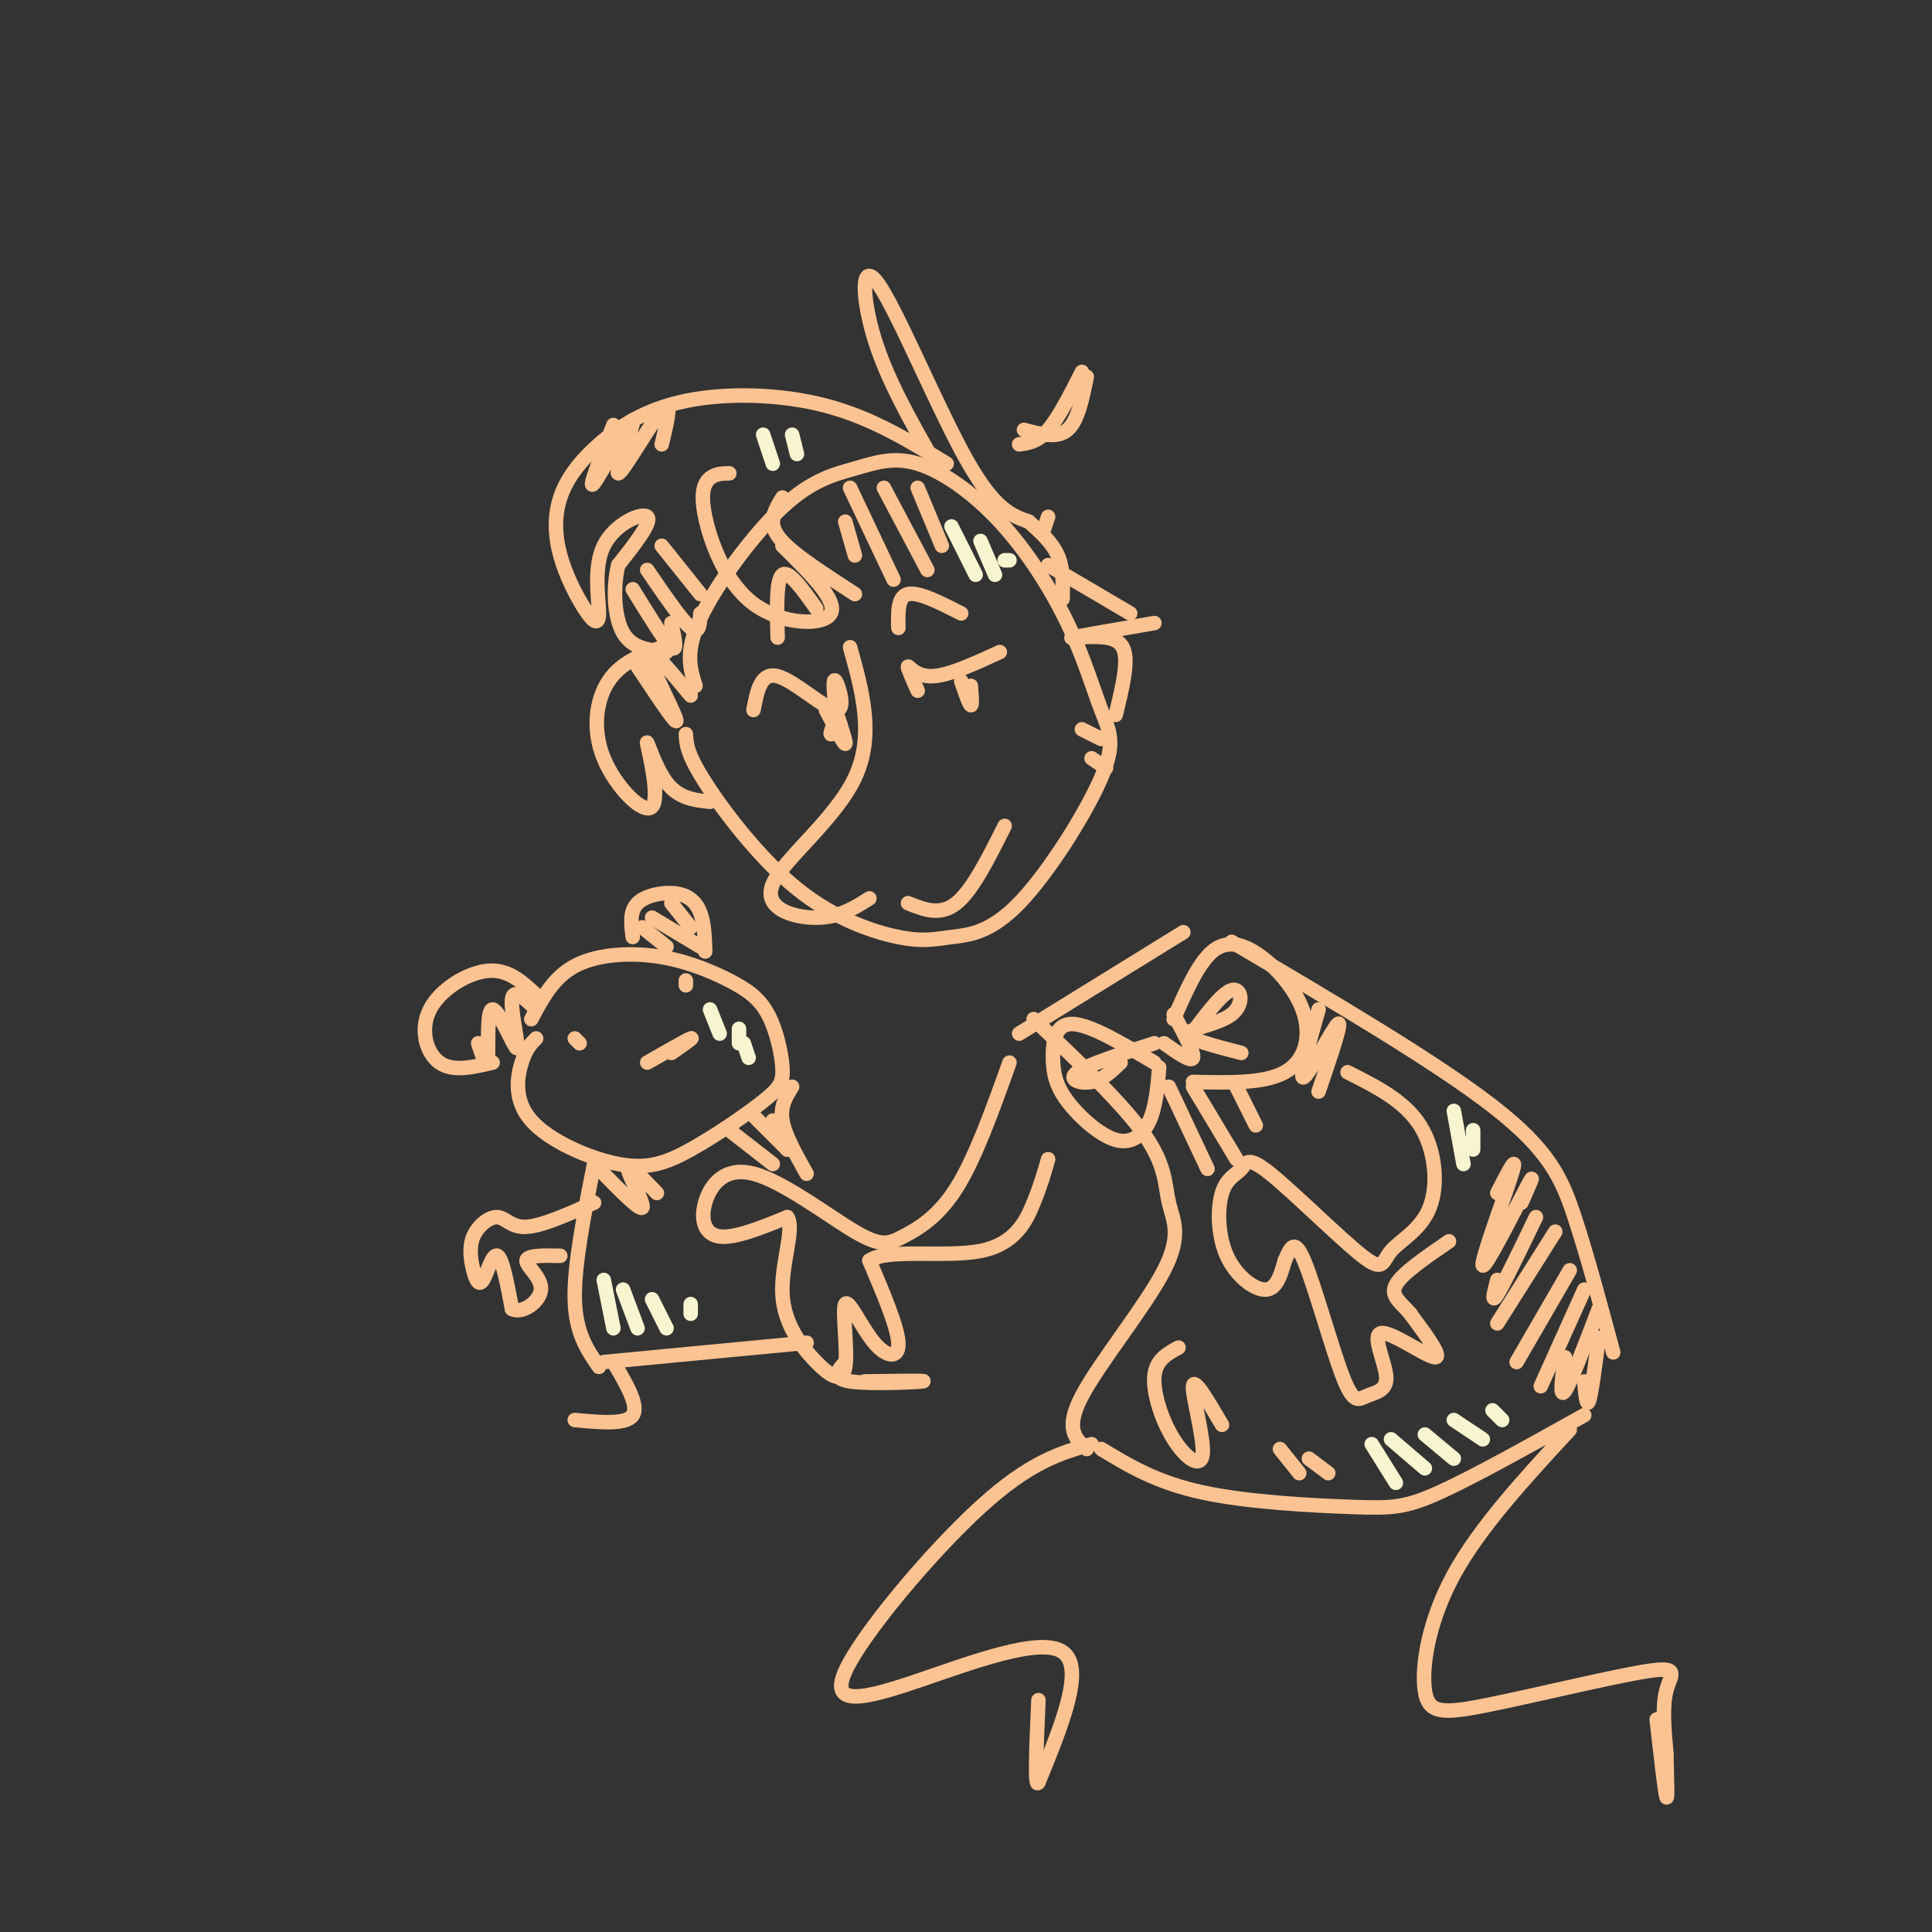 <svg viewBox='0 0 400 400' version='1.1' xmlns='http://www.w3.org/2000/svg' xmlns:xlink='http://www.w3.org/1999/xlink'><rect x="0" y="0" width="400" height="400" fill="#333333" stroke="none"/><g fill='none' stroke='#FCC392' stroke-width='3' stroke-linecap='round' stroke-linejoin='round'><path d='M142,152c0.107,2.037 0.215,4.074 4,10c3.785,5.926 11.248,15.743 19,22c7.752,6.257 15.793,8.956 21,10c5.207,1.044 7.579,0.433 11,0c3.421,-0.433 7.891,-0.690 14,-7c6.109,-6.310 13.857,-18.674 17,-26c3.143,-7.326 1.680,-9.615 0,-14c-1.680,-4.385 -3.579,-10.867 -7,-18c-3.421,-7.133 -8.365,-14.916 -14,-21c-5.635,-6.084 -11.960,-10.470 -17,-12c-5.040,-1.530 -8.794,-0.204 -13,1c-4.206,1.204 -8.863,2.286 -15,8c-6.137,5.714 -13.753,16.061 -17,23c-3.247,6.939 -2.123,10.469 -1,14'/><path d='M156,147c0.756,-3.964 1.512,-7.929 5,-7c3.488,0.929 9.708,6.750 12,7c2.292,0.250 0.655,-5.071 0,-6c-0.655,-0.929 -0.327,2.536 0,6'/><path d='M207,135c-5.311,2.444 -10.622,4.889 -14,5c-3.378,0.111 -4.822,-2.111 -5,-2c-0.178,0.111 0.911,2.556 2,5'/><path d='M173,149c-0.583,1.417 -1.167,2.833 -1,3c0.167,0.167 1.083,-0.917 2,-2'/><path d='M176,134c2.548,9.155 5.095,18.310 1,27c-4.095,8.690 -14.833,16.917 -17,22c-2.167,5.083 4.238,7.024 9,7c4.762,-0.024 7.881,-2.012 11,-4'/><path d='M188,187c3.333,1.333 6.667,2.667 10,0c3.333,-2.667 6.667,-9.333 10,-16'/><path d='M199,141c0.833,2.417 1.667,4.833 2,5c0.333,0.167 0.167,-1.917 0,-4'/><path d='M171,147c1.833,3.500 3.667,7.000 4,7c0.333,0.000 -0.833,-3.500 -2,-7'/><path d='M199,127c-4.417,-2.250 -8.833,-4.500 -11,-4c-2.167,0.500 -2.083,3.750 -2,7'/><path d='M161,132c-0.167,-6.000 -0.333,-12.000 1,-13c1.333,-1.000 4.167,3.000 7,7'/><path d='M216,110c0.000,0.000 1.000,-3.000 1,-3'/><path d='M213,108c-3.560,-1.244 -7.119,-2.488 -13,-13c-5.881,-10.512 -14.083,-30.292 -18,-36c-3.917,-5.708 -3.548,2.655 -1,11c2.548,8.345 7.274,16.673 12,25'/><path d='M196,96c-7.766,-4.755 -15.531,-9.509 -25,-12c-9.469,-2.491 -20.641,-2.718 -29,-1c-8.359,1.718 -13.905,5.383 -18,9c-4.095,3.617 -6.739,7.187 -8,11c-1.261,3.813 -1.137,7.868 0,12c1.137,4.132 3.288,8.339 5,11c1.712,2.661 2.985,3.775 3,1c0.015,-2.775 -1.227,-9.439 1,-14c2.227,-4.561 7.922,-7.017 9,-6c1.078,1.017 -2.461,5.509 -6,10'/><path d='M128,117c-1.111,4.489 -0.889,10.711 1,14c1.889,3.289 5.444,3.644 9,4'/><path d='M151,98c-1.418,0.024 -2.836,0.048 -4,1c-1.164,0.952 -2.075,2.833 -1,8c1.075,5.167 4.136,13.622 10,18c5.864,4.378 14.533,4.679 16,2c1.467,-2.679 -4.266,-8.340 -10,-14'/><path d='M162,103c-1.000,1.644 -2.000,3.289 -2,5c0.000,1.711 1.000,3.489 4,6c3.000,2.511 8.000,5.756 13,9'/><path d='M213,108c2.417,2.167 4.833,4.333 6,7c1.167,2.667 1.083,5.833 1,9'/><path d='M211,214c0.000,0.000 34.000,-21.000 34,-21'/><path d='M255,195c21.089,12.422 42.178,24.844 54,34c11.822,9.156 14.378,15.044 17,23c2.622,7.956 5.311,17.978 8,28'/><path d='M214,211c9.262,8.793 18.523,17.585 23,24c4.477,6.415 4.169,10.451 5,14c0.831,3.549 2.801,6.609 -1,14c-3.801,7.391 -13.372,19.112 -17,26c-3.628,6.888 -1.314,8.944 1,11'/><path d='M228,300c5.726,3.470 11.452,6.940 21,9c9.548,2.060 22.917,2.708 31,3c8.083,0.292 10.881,0.226 18,-3c7.119,-3.226 18.560,-9.613 30,-16'/><path d='M241,216c2.833,2.000 5.667,4.000 6,3c0.333,-1.000 -1.833,-5.000 -4,-9'/><path d='M243,211c2.523,-5.759 5.046,-11.518 8,-14c2.954,-2.482 6.338,-1.686 10,1c3.662,2.686 7.601,7.262 9,12c1.399,4.738 0.257,9.640 -4,12c-4.257,2.360 -11.628,2.180 -19,2'/><path d='M239,220c-6.708,-3.970 -13.416,-7.939 -17,-8c-3.584,-0.061 -4.043,3.788 -4,7c0.043,3.212 0.589,5.789 3,9c2.411,3.211 6.688,7.057 10,8c3.312,0.943 5.661,-1.016 7,-4c1.339,-2.984 1.670,-6.992 2,-11'/><path d='M239,216c-6.956,2.222 -13.911,4.444 -16,6c-2.089,1.556 0.689,2.444 3,2c2.311,-0.444 4.156,-2.222 6,-4'/><path d='M246,215c3.470,-4.696 6.940,-9.393 9,-10c2.060,-0.607 2.708,2.875 0,5c-2.708,2.125 -8.774,2.893 -9,4c-0.226,1.107 5.387,2.554 11,4'/><path d='M226,299c-6.343,1.796 -12.686,3.592 -23,13c-10.314,9.408 -24.600,26.429 -28,34c-3.400,7.571 4.085,5.692 15,2c10.915,-3.692 25.262,-9.198 30,-6c4.738,3.198 -0.131,15.099 -5,27'/><path d='M215,369c-0.833,1.667 -0.417,-7.667 0,-17'/><path d='M325,296c-9.329,10.112 -18.658,20.225 -24,30c-5.342,9.775 -6.697,19.213 -6,24c0.697,4.787 3.444,4.922 13,3c9.556,-1.922 25.919,-5.902 33,-7c7.081,-1.098 4.880,0.686 4,4c-0.880,3.314 -0.440,8.157 0,13'/><path d='M345,363c0.089,4.733 0.311,10.067 0,9c-0.311,-1.067 -1.156,-8.533 -2,-16'/><path d='M209,220c-3.558,9.932 -7.116,19.864 -11,26c-3.884,6.136 -8.094,8.475 -11,10c-2.906,1.525 -4.508,2.237 -10,-1c-5.492,-3.237 -14.874,-10.424 -21,-12c-6.126,-1.576 -8.995,2.460 -10,6c-1.005,3.540 -0.144,6.583 3,7c3.144,0.417 8.572,-1.791 14,-4'/><path d='M163,252c1.617,2.237 -1.340,9.828 -1,16c0.340,6.172 3.977,10.923 7,14c3.023,3.077 5.432,4.479 6,1c0.568,-3.479 -0.703,-11.840 0,-13c0.703,-1.160 3.382,4.880 6,8c2.618,3.120 5.177,3.320 5,0c-0.177,-3.320 -3.088,-10.160 -6,-17'/><path d='M180,261c3.655,-2.595 15.792,-0.583 23,-2c7.208,-1.417 9.488,-6.262 11,-10c1.512,-3.738 2.256,-6.369 3,-9'/><path d='M111,215c-1.040,1.033 -2.080,2.065 -3,5c-0.920,2.935 -1.719,7.772 2,12c3.719,4.228 11.957,7.847 18,9c6.043,1.153 9.891,-0.160 15,-3c5.109,-2.840 11.479,-7.207 15,-10c3.521,-2.793 4.194,-4.013 4,-7c-0.194,-2.987 -1.257,-7.739 -3,-11c-1.743,-3.261 -4.168,-5.029 -8,-7c-3.832,-1.971 -9.070,-4.146 -15,-5c-5.930,-0.854 -12.551,-0.387 -17,2c-4.449,2.387 -6.724,6.693 -9,11'/><path d='M134,220c4.083,-2.333 8.167,-4.667 9,-5c0.833,-0.333 -1.583,1.333 -4,3'/><path d='M120,216c0.000,0.000 -1.000,-1.000 -1,-1'/><path d='M142,203c0.000,0.000 0.000,1.000 0,1'/><path d='M111,206c-2.875,-2.690 -5.750,-5.381 -10,-5c-4.250,0.381 -9.875,3.833 -12,8c-2.125,4.167 -0.750,9.048 2,11c2.750,1.952 6.875,0.976 11,0'/><path d='M131,194c-0.339,-2.661 -0.679,-5.321 1,-7c1.679,-1.679 5.375,-2.375 8,-2c2.625,0.375 4.179,1.821 5,4c0.821,2.179 0.911,5.089 1,8'/><path d='M123,241c-2.083,10.500 -4.167,21.000 -4,28c0.167,7.000 2.583,10.500 5,14'/><path d='M164,225c-1.250,2.000 -2.500,4.000 -2,7c0.500,3.000 2.750,7.000 5,11'/><path d='M125,282c0.000,0.000 42.000,-4.000 42,-4'/><path d='M127,282c2.667,4.500 5.333,9.000 4,11c-1.333,2.000 -6.667,1.500 -12,1'/><path d='M151,234c0.000,0.000 9.000,7.000 9,7'/><path d='M156,231c0.000,0.000 7.000,7.000 7,7'/><path d='M160,232c0.000,0.000 3.000,6.000 3,6'/><path d='M175,282c-1.511,1.689 -3.022,3.378 1,4c4.022,0.622 13.578,0.178 15,0c1.422,-0.178 -5.289,-0.089 -12,0'/><path d='M99,216c0.900,2.726 1.799,5.451 2,3c0.201,-2.451 -0.297,-10.080 1,-10c1.297,0.080 4.388,7.868 5,8c0.612,0.132 -1.254,-7.391 -1,-10c0.254,-2.609 2.627,-0.305 5,2'/><path d='M133,192c0.000,0.000 5.000,4.000 5,4'/><path d='M135,190c0.000,0.000 10.000,6.000 10,6'/><path d='M139,187c0.000,0.000 4.000,5.000 4,5'/><path d='M175,108c0.000,0.000 2.000,7.000 2,7'/><path d='M176,101c0.000,0.000 9.000,19.000 9,19'/><path d='M183,101c0.000,0.000 9.000,17.000 9,17'/><path d='M190,101c0.000,0.000 5.000,12.000 5,12'/><path d='M242,225c0.000,0.000 8.000,17.000 8,17'/><path d='M247,225c0.000,0.000 9.000,15.000 9,15'/><path d='M256,225c0.000,0.000 4.000,8.000 4,8'/><path d='M279,222c5.881,2.953 11.762,5.906 15,11c3.238,5.094 3.834,12.331 2,17c-1.834,4.669 -6.099,6.772 -8,9c-1.901,2.228 -1.437,4.582 -6,1c-4.563,-3.582 -14.152,-13.098 -19,-17c-4.848,-3.902 -4.954,-2.189 -6,-1c-1.046,1.189 -3.033,1.855 -4,5c-0.967,3.145 -0.914,8.770 1,13c1.914,4.230 5.690,7.066 8,7c2.310,-0.066 3.155,-3.033 4,-6'/><path d='M266,261c1.098,-2.315 1.844,-5.102 4,0c2.156,5.102 5.722,18.093 8,24c2.278,5.907 3.268,4.729 5,4c1.732,-0.729 4.207,-1.010 4,-4c-0.207,-2.990 -3.094,-8.690 -1,-9c2.094,-0.310 9.170,4.768 11,5c1.830,0.232 -1.585,-4.384 -5,-9'/><path d='M292,272c-1.933,-2.333 -4.267,-3.667 -3,-6c1.267,-2.333 6.133,-5.667 11,-9'/><path d='M331,277c-0.750,5.750 -1.500,11.500 -2,13c-0.500,1.500 -0.750,-1.250 -1,-4'/><path d='M331,271c-2.917,7.667 -5.833,15.333 -7,17c-1.167,1.667 -0.583,-2.667 0,-7'/><path d='M328,267c0.000,0.000 -9.000,20.000 -9,20'/><path d='M325,263c0.000,0.000 -11.000,19.000 -11,19'/><path d='M322,255c0.000,0.000 -12.000,19.000 -12,19'/><path d='M318,252c-3.333,6.917 -6.667,13.833 -8,16c-1.333,2.167 -0.667,-0.417 0,-3'/><path d='M315,249c1.637,-3.667 3.274,-7.333 1,-3c-2.274,4.333 -8.458,16.667 -9,16c-0.542,-0.667 4.560,-14.333 6,-19c1.440,-4.667 -0.780,-0.333 -3,4'/><path d='M273,209c-2.133,7.444 -4.267,14.889 -3,14c1.267,-0.889 5.933,-10.111 7,-11c1.067,-0.889 -1.467,6.556 -4,14'/><path d='M217,117c0.000,0.000 17.000,10.000 17,10'/><path d='M239,129c-7.845,1.351 -15.690,2.702 -17,3c-1.310,0.298 3.917,-0.458 7,0c3.083,0.458 4.024,2.131 4,5c-0.024,2.869 -1.012,6.935 -2,11'/><path d='M137,134c-4.220,1.571 -8.439,3.142 -11,7c-2.561,3.858 -3.462,10.003 -1,16c2.462,5.997 8.289,11.844 10,10c1.711,-1.844 -0.693,-11.381 -1,-13c-0.307,-1.619 1.484,4.680 4,8c2.516,3.320 5.758,3.660 9,4'/><path d='M132,138c4.244,6.400 8.489,12.800 8,11c-0.489,-1.800 -5.711,-11.800 -6,-14c-0.289,-2.200 4.356,3.400 9,9'/><path d='M131,122c3.333,5.417 6.667,10.833 8,12c1.333,1.167 0.667,-1.917 0,-5'/><path d='M134,118c3.583,5.250 7.167,10.500 9,12c1.833,1.500 1.917,-0.750 2,-3'/><path d='M137,113c0.000,0.000 8.000,10.000 8,10'/><path d='M124,242c4.267,4.378 8.533,8.756 9,8c0.467,-0.756 -2.867,-6.644 -3,-8c-0.133,-1.356 2.933,1.822 6,5'/><path d='M123,249c-5.386,2.413 -10.773,4.825 -14,5c-3.227,0.175 -4.296,-1.889 -6,-2c-1.704,-0.111 -4.045,1.730 -5,4c-0.955,2.270 -0.524,4.969 0,7c0.524,2.031 1.141,3.393 2,2c0.859,-1.393 1.960,-5.541 3,-5c1.040,0.541 2.020,5.770 3,11'/><path d='M106,271c2.083,1.143 5.792,-1.500 6,-4c0.208,-2.500 -3.083,-4.857 -3,-6c0.083,-1.143 3.542,-1.071 7,-1'/><path d='M244,279c-2.359,1.279 -4.718,2.558 -5,6c-0.282,3.442 1.512,9.046 4,13c2.488,3.954 5.670,6.257 6,3c0.330,-3.257 -2.191,-12.073 -2,-14c0.191,-1.927 3.096,3.037 6,8'/><path d='M224,151c0.000,0.000 4.000,2.000 4,2'/><path d='M226,157c0.000,0.000 3.000,2.000 3,2'/><path d='M127,88c-2.759,6.992 -5.518,13.984 -4,12c1.518,-1.984 7.314,-12.944 8,-13c0.686,-0.056 -3.738,10.793 -3,11c0.738,0.207 6.640,-10.226 9,-13c2.360,-2.774 1.180,2.113 0,7'/><path d='M211,92c1.917,-0.250 3.833,-0.500 6,-3c2.167,-2.500 4.583,-7.250 7,-12'/><path d='M225,78c-0.917,4.583 -1.833,9.167 -4,11c-2.167,1.833 -5.583,0.917 -9,0'/><path d='M265,300c0.000,0.000 4.000,5.000 4,5'/><path d='M271,302c0.000,0.000 4.000,3.000 4,3'/></g>
<g fill='none' stroke='#F7F5D0' stroke-width='3' stroke-linecap='round' stroke-linejoin='round'><path d='M284,299c0.000,0.000 5.000,8.000 5,8'/><path d='M288,298c0.000,0.000 7.000,6.000 7,6'/><path d='M295,297c0.000,0.000 6.000,5.000 6,5'/><path d='M301,294c0.000,0.000 6.000,4.000 6,4'/><path d='M309,292c0.000,0.000 2.000,2.000 2,2'/><path d='M301,230c0.000,0.000 2.000,11.000 2,11'/><path d='M305,234c0.000,0.000 0.000,4.000 0,4'/><path d='M197,109c0.000,0.000 5.000,10.000 5,10'/><path d='M203,112c0.000,0.000 3.000,7.000 3,7'/><path d='M208,116c0.000,0.000 1.000,0.000 1,0'/><path d='M147,209c0.000,0.000 2.000,5.000 2,5'/><path d='M153,213c0.000,0.000 0.000,3.000 0,3'/><path d='M154,216c0.000,0.000 1.000,3.000 1,3'/><path d='M125,265c0.000,0.000 2.000,10.000 2,10'/><path d='M129,267c0.000,0.000 3.000,8.000 3,8'/><path d='M135,269c0.000,0.000 3.000,6.000 3,6'/><path d='M143,270c0.000,0.000 0.000,2.000 0,2'/><path d='M158,90c0.000,0.000 2.000,6.000 2,6'/><path d='M164,90c0.000,0.000 1.000,4.000 1,4'/></g>
</svg>
